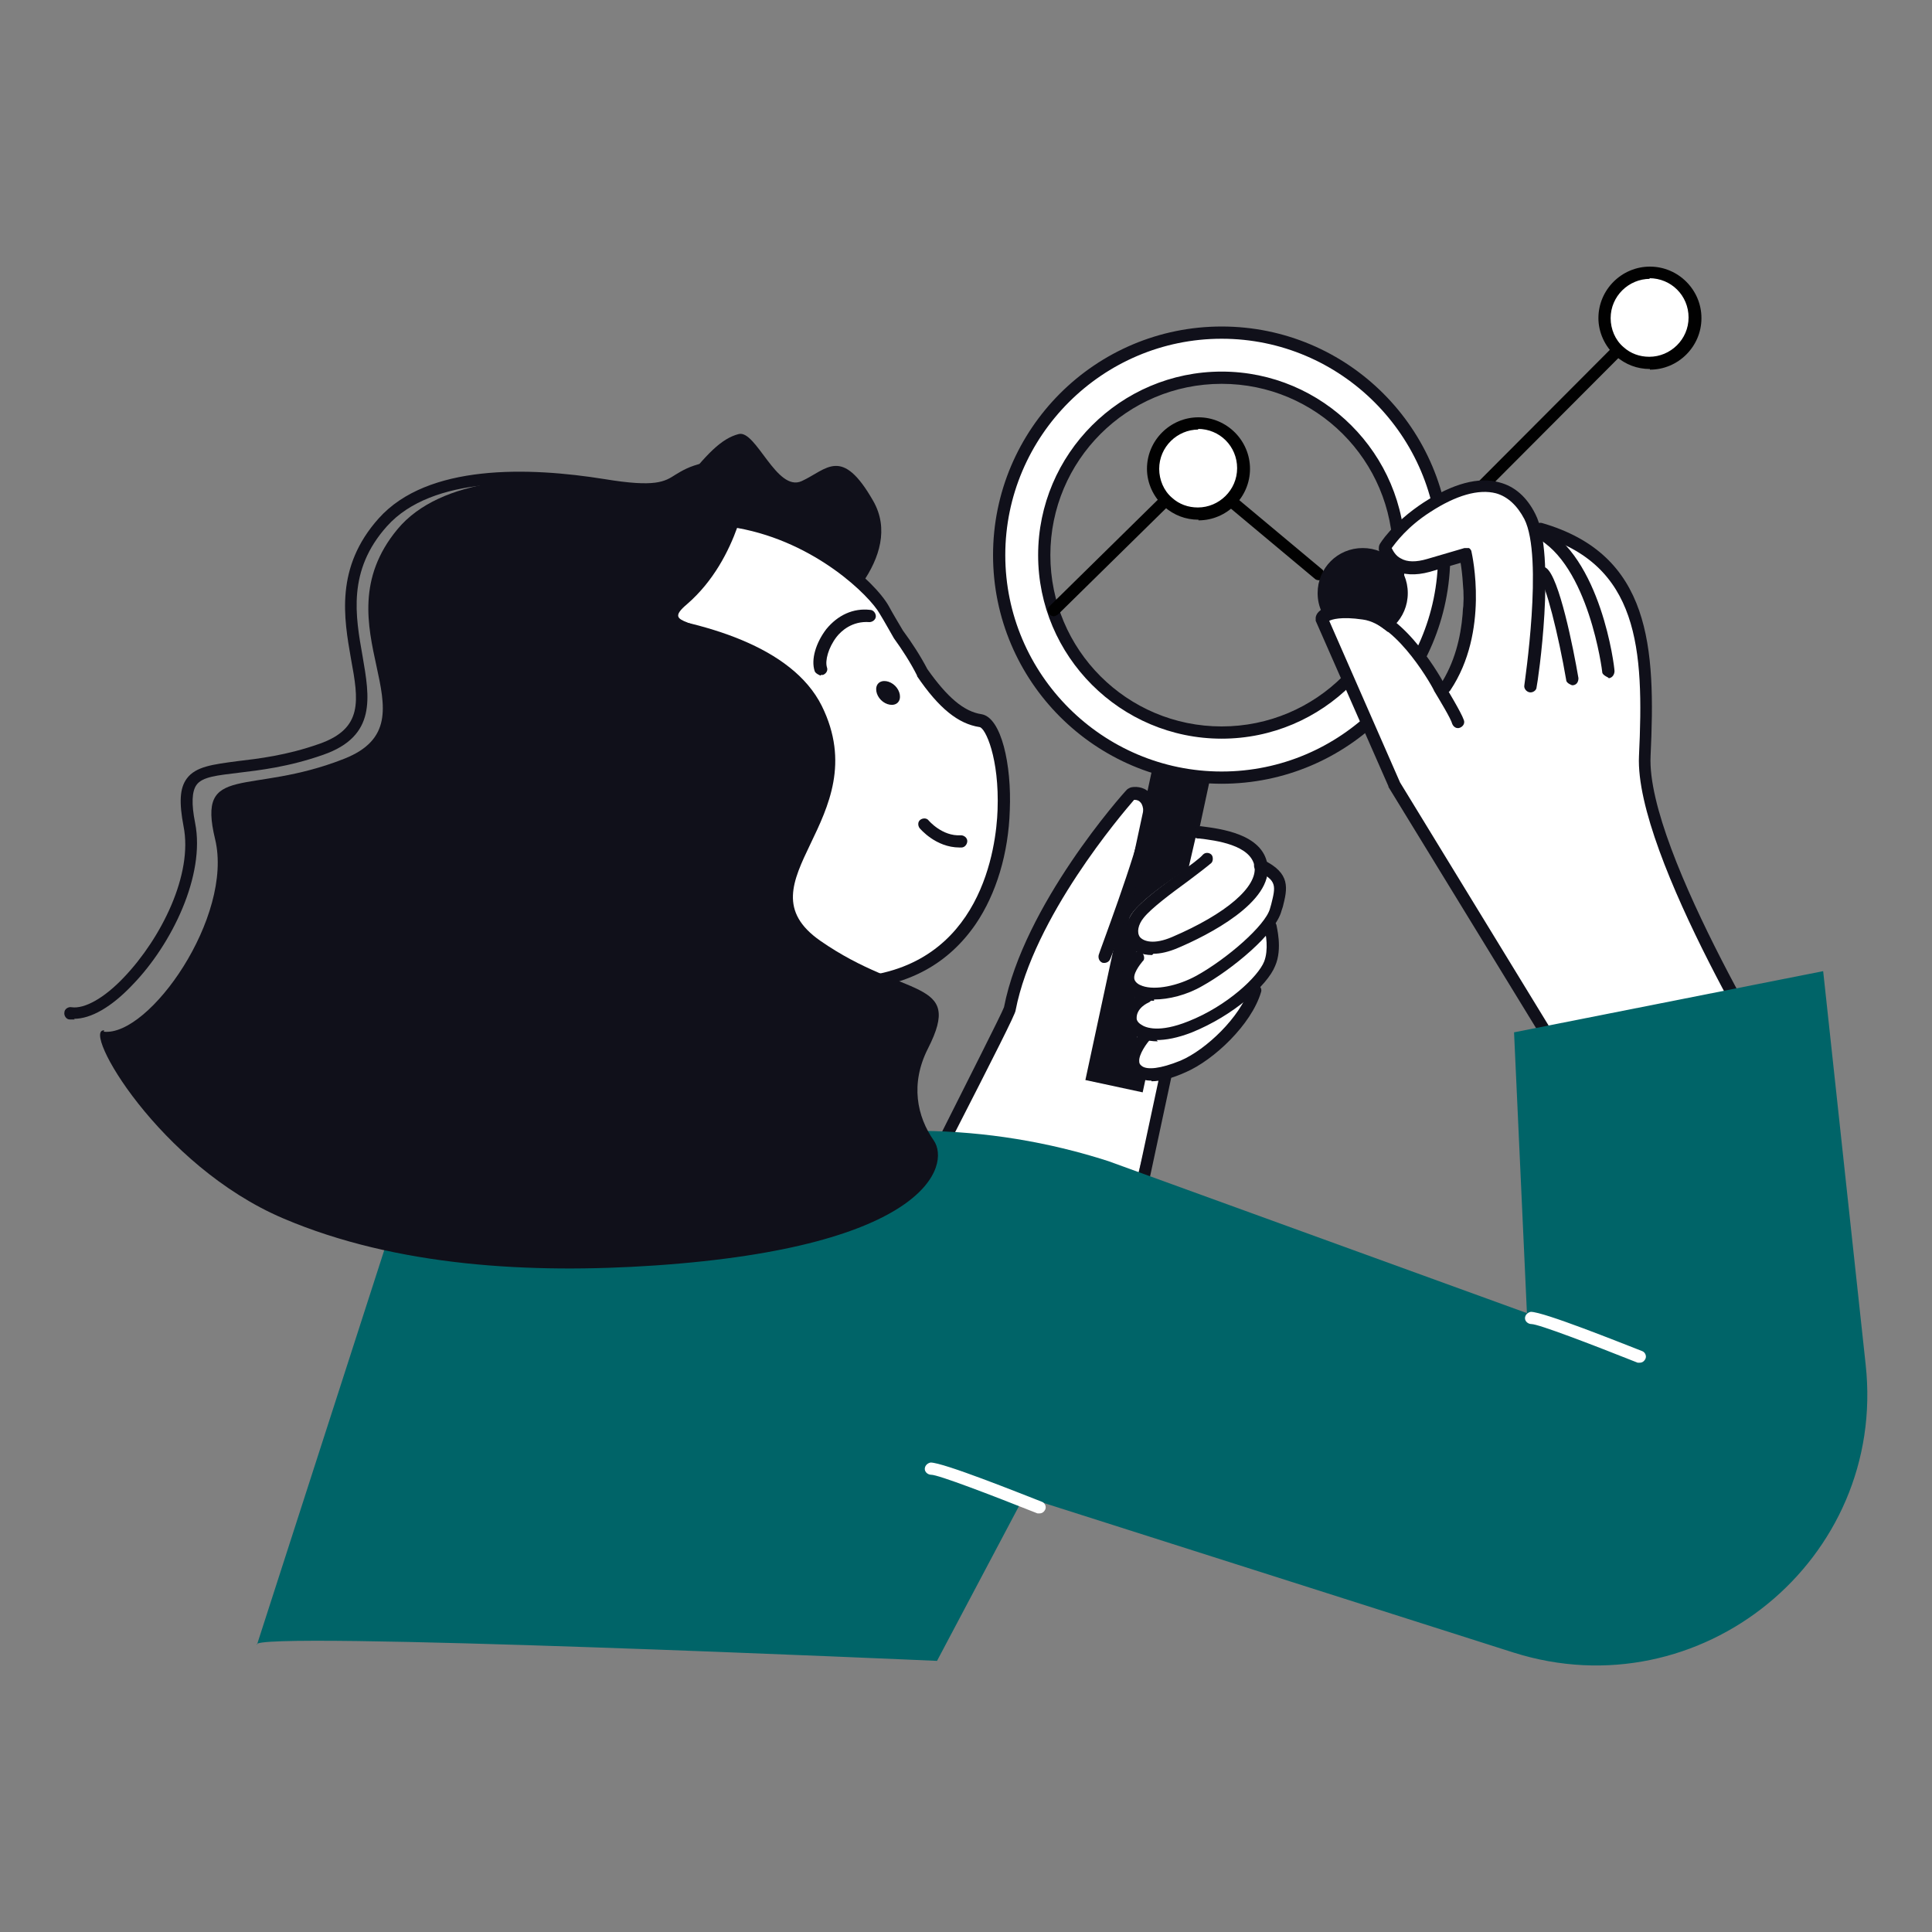 <svg xmlns="http://www.w3.org/2000/svg" id="Layer_1" data-name="Layer 1" viewBox="0 0 30 30"><rect x="0" y="0" width="30" height="30" fill="#808080" stroke="none"/><defs><style>      .cls-1 {        fill: #010101;      }      .cls-1, .cls-2, .cls-3, .cls-4 {        stroke-width: 0px;      }      .cls-2 {        fill: #fff;      }      .cls-3 {        fill: #006468;      }      .cls-4 {        fill: #10101a;      }    </style></defs><g id="_Layer_" data-name="&amp;lt;Layer&amp;gt;"><g><g><path class="cls-2" d="m18.27,13.04s.58-.04.52.56c-.06.6-1.16,4.79-1.16,4.79l-2.93-.62.98-2.1s.37-1.89,1.89-3.34c.29-.28.71.71.71.71Z"></path><rect class="cls-4" x="15.3" y="13.94" width="5.06" height=".91" transform="translate(.01 28.8) rotate(-77.87)"></rect><g><path class="cls-2" d="m18.47,13.47s-.99.62-.94.85c.05.23.19.37.19.37,0,0-.31.35-.24.46.06.12.22.27.22.27,0,0-.22.17-.17.32s.13.27.13.27c0,0,0,.21-.04.37s-.08.28.24.27c.32-.01.93-.19,1.23-.59.31-.4.49-.9.49-.9,0,0,.19-.15.21-.39s-.04-.32-.04-.32c0,0,.1-.48.12-.59.01-.12-.3-.4-.3-.4,0,0,.12-.3-.22-.39-.33-.09-.77-.13-.77-.13l-.12.52Z"></path><path class="cls-4" d="m17.89,14.83c-.17,0-.28-.06-.34-.15-.11-.14-.09-.35.06-.54.13-.16.45-.4.73-.6.15-.11.29-.21.34-.27.04-.04.1-.03.13,0s.03.1,0,.13c-.07.06-.2.16-.36.28-.26.19-.57.42-.69.57-.09.11-.11.23-.06.3.06.07.22.12.5,0,.84-.36,1.33-.78,1.28-1.1-.06-.33-.6-.4-.86-.43h-.02c-.05,0-.09-.06-.08-.11s.05-.09.11-.08h.02c.31.04.95.12,1.03.59.1.59-.94,1.11-1.39,1.3-.14.06-.27.09-.38.09Z"></path><path class="cls-4" d="m17.92,15.54c-.09,0-.17-.01-.24-.04-.11-.04-.19-.1-.23-.2-.1-.23.13-.48.16-.5.04-.04.1-.04.13,0s.04.1,0,.13c-.04.05-.16.2-.12.29.02.04.06.07.12.09.2.07.55,0,.84-.16.47-.26,1.07-.78,1.14-1.04l.02-.07c.07-.28.09-.37-.21-.51-.05-.02-.07-.08-.05-.13s.08-.07.13-.05c.44.21.38.45.31.73l-.02.06c-.09.36-.78.92-1.23,1.17-.24.14-.52.21-.75.21Z"></path><path class="cls-4" d="m17.98,16.17c-.18,0-.29-.05-.36-.09-.1-.06-.16-.15-.16-.24-.02-.31.29-.44.3-.44.05-.02.1,0,.12.05.02.05,0,.1-.05.12,0,0-.19.08-.18.25,0,.02.02.06.07.09.07.05.28.13.73-.05.61-.24,1.09-.7,1.18-.93.07-.18.03-.43,0-.52-.01-.05.02-.1.07-.12.05-.01.1.02.12.07,0,.02.1.37-.02.64-.12.3-.65.77-1.29,1.03-.23.09-.41.12-.55.12Z"></path><path class="cls-4" d="m17.88,16.78c-.09,0-.17-.02-.23-.05-.08-.05-.13-.13-.14-.23-.03-.23.22-.48.24-.51.04-.04.1-.04.13,0,.04.04.04.1,0,.13-.08.08-.2.26-.19.36,0,.04.02.06.05.08.08.05.27.04.59-.09.4-.17.93-.68,1.07-1.12.02-.05.07-.08.12-.06.05.02.08.07.06.12-.15.5-.73,1.05-1.17,1.24-.2.09-.38.14-.53.14Z"></path></g><path class="cls-4" d="m14.7,17.73s-.03,0-.04-.01c-.05-.02-.07-.08-.04-.13.37-.74.94-1.86.97-1.95.31-1.59,1.84-3.31,1.91-3.38.01-.01.03-.02.05-.03.06-.02.2-.02.29.07.1.09.13.25.09.48-.09.53-.66,2.05-.69,2.11-.02.05-.07.07-.12.06-.05-.02-.07-.07-.06-.12,0-.02.59-1.57.68-2.08.03-.15.01-.26-.04-.3-.03-.03-.07-.03-.09-.03-.19.22-1.56,1.82-1.84,3.27,0,.05-.34.72-.99,1.99-.02.03-.05.05-.09.05Z"></path><path class="cls-4" d="m17.77,18.33s-.01,0-.02,0c-.05-.01-.08-.06-.07-.11l.33-1.54c.01-.05.06-.08.11-.07.05.01.08.06.07.11l-.33,1.54s-.05.08-.09.08Z"></path><g><path class="cls-2" d="m18.97,5.17c-1.91,0-3.45,1.55-3.45,3.45s1.55,3.45,3.45,3.45,3.45-1.55,3.45-3.45-1.55-3.45-3.45-3.45Zm0,6.21c-1.52,0-2.76-1.23-2.76-2.76s1.23-2.76,2.76-2.76,2.76,1.23,2.76,2.76c0,1.52-1.23,2.76-2.76,2.76Z"></path><path class="cls-4" d="m18.97,12.17c-1.96,0-3.55-1.59-3.55-3.55s1.59-3.55,3.55-3.55,3.55,1.59,3.55,3.55-1.59,3.55-3.55,3.55Zm0-6.91c-1.85,0-3.36,1.51-3.36,3.36s1.51,3.36,3.36,3.36,3.36-1.51,3.36-3.36-1.51-3.36-3.36-3.36Zm0,6.21c-1.57,0-2.85-1.28-2.85-2.85s1.28-2.85,2.85-2.85,2.85,1.28,2.85,2.85c0,1.57-1.28,2.85-2.85,2.85Zm0-5.51c-1.47,0-2.66,1.19-2.66,2.66s1.19,2.66,2.66,2.66,2.66-1.19,2.66-2.66c0-1.47-1.19-2.66-2.66-2.66Z"></path></g><g><path class="cls-1" d="m20.48,9.01s-.04,0-.06-.02l-1.4-1.17s-.05-.09-.01-.13c.03-.04.09-.05.13-.01l1.4,1.17s.05.09.01.13c-.02.02-.05.03-.07.03Z"></path><path class="cls-1" d="m21.64,9.03s-.05,0-.07-.03c-.04-.04-.04-.1,0-.13l3.52-3.53s.1-.04.13,0,.04.1,0,.13l-3.52,3.53s-.04.03-.07.03Z"></path><path class="cls-1" d="m16.37,9.57s-.05,0-.07-.03c-.04-.04-.04-.1,0-.13l1.77-1.74s.1-.04.13,0c.04.04.04.1,0,.13l-1.77,1.74s-.04.03-.07.03Z"></path><g><path class="cls-2" d="m24.92,4.94c0,.21.09.39.23.52.12.11.29.18.47.18.39,0,.7-.31.7-.7s-.31-.7-.7-.7c-.39,0-.7.31-.7.7Z"></path><path class="cls-1" d="m25.62,5.73c-.2,0-.38-.07-.53-.2-.17-.15-.27-.37-.27-.59,0-.44.36-.8.8-.8s.8.36.8.8c0,.44-.36.8-.8.8Zm0-1.4c-.33,0-.61.27-.61.61,0,.17.07.34.2.45.11.1.25.15.4.15.33,0,.61-.27.61-.61s-.27-.61-.61-.61Z"></path></g><path class="cls-4" d="m20.46,9.21c0,.21.09.39.23.52.12.11.29.18.47.18.39,0,.7-.31.7-.7s-.31-.7-.7-.7-.7.31-.7.7Z"></path><g><path class="cls-2" d="m17.91,7.27c0,.21.09.39.23.52.12.11.29.18.47.18.39,0,.7-.31.7-.7s-.31-.7-.7-.7-.7.31-.7.7Z"></path><path class="cls-1" d="m18.61,8.07c-.2,0-.38-.07-.53-.2-.17-.15-.27-.37-.27-.59,0-.44.36-.8.8-.8s.8.36.8.8-.36.8-.8.8Zm0-1.4c-.33,0-.61.27-.61.61,0,.17.07.34.2.45.11.1.25.15.4.15.33,0,.61-.27.61-.61s-.27-.61-.61-.61Z"></path></g></g><g><path class="cls-2" d="m24.01,16.02s-2.14-3.39-2.24-3.62c-.1-.23-1.3-2.82-1.3-2.82,0,0,.25-.17.58-.07s1.03.72,1.22,1.02c.18.3.38-.15.42-.43s.03-1.48.03-1.48c0,0-.65.28-.88.22s-.42-.35-.42-.35c0,0,.8-.78,1.3-.88.5-.1.78.05.9.23.12.18.27.45.27.45,0,0,.62.05.85.33.23.28.68.73.72,1.13.03.4.05,2.15.12,2.62s1.39,3.23,1.49,3.53c.1.3.32.82.32.82l-3.38-.71Z"></path><path class="cls-4" d="m27.83,17.13s-.06-.02-.08-.04c-.1-.15-2.37-3.8-2.3-5.35.08-1.67,0-2.98-1.56-3.43-.05-.01-.08-.07-.07-.12.01-.05.07-.08.12-.07,1.7.49,1.77,1.93,1.69,3.62-.07,1.49,2.25,5.2,2.27,5.24.03.04.01.1-.03.13-.01,0-.03.01-.05.01Z"></path><path class="cls-4" d="m24.97,10.52s-.09-.04-.09-.08c0-.02-.21-1.68-1.04-2.1-.05-.02-.07-.08-.04-.13s.08-.07.13-.04c.93.47,1.14,2.18,1.14,2.25,0,.05-.03.1-.08.11,0,0,0,0-.01,0Z"></path><path class="cls-4" d="m24.41,10.64s-.09-.03-.09-.08c-.12-.7-.32-1.5-.42-1.59-.04-.03-.05-.09-.02-.13.03-.04.09-.05.13-.02.2.14.42,1.24.5,1.71,0,.05-.02.1-.08.11,0,0-.01,0-.02,0Z"></path><path class="cls-4" d="m22.44,10.79s-.04,0-.05-.02c-.04-.03-.06-.09-.03-.13.46-.7.37-1.6.32-1.9l-.48.14c-.22.06-.41.05-.56-.03-.19-.11-.23-.31-.23-.32,0-.02,0-.05.01-.07,0-.01.2-.34.69-.66.45-.29.85-.4,1.17-.31.24.06.43.23.56.49.33.64.04,2.61.02,2.69,0,.05-.06.09-.11.08s-.09-.06-.08-.11c0-.02.3-1.99,0-2.58-.11-.21-.26-.35-.44-.4-.27-.07-.62.03-1.02.29-.36.23-.54.48-.6.56.02.04.06.12.14.16.1.06.24.06.41.01l.58-.17s.05,0,.07,0c.02.01.04.04.04.06.01.05.28,1.24-.33,2.15-.02.03-.05.04-.08.04Z"></path><path class="cls-4" d="m23.96,16.06s-.06-.02-.08-.05l-2.32-3.79s0,0,0-.01l-1.13-2.57s0-.04,0-.05c.01-.08.11-.26.75-.17.64.09,1.23,1.16,1.25,1.21.02.04.26.43.3.55.02.05-.01.1-.06.12-.05.02-.1-.01-.12-.06-.02-.08-.19-.36-.28-.51,0-.02-.56-1.04-1.11-1.11-.34-.05-.48,0-.52.02l1.1,2.51,2.31,3.78s.01.1-.03.13c-.01,0-.03.01-.05.01Z"></path></g><path class="cls-3" d="m3.99,25.54l2.6-8.06,7.73.08c.98.01,1.96.17,2.89.47l6.5,2.36-.2-4.36,4.8-.95.66,6.11c.33,3.03-2.57,5.39-5.47,4.47l-7.6-2.42-1.35,2.55s-10.78-.48-10.56-.25Z"></path><path class="cls-2" d="m16.15,23.5s-.02,0-.04,0c-.73-.29-1.54-.6-1.65-.6-.05,0-.1-.04-.1-.09s.04-.09.09-.1h0c.2,0,1.37.47,1.73.61.05.02.07.08.05.12-.02.04-.05.06-.09.06Z"></path><path class="cls-2" d="m25.47,21.16s-.02,0-.04,0c-.73-.29-1.54-.6-1.65-.6-.05,0-.1-.04-.1-.09s.04-.09.09-.1h0c.2,0,1.37.47,1.73.61.05.02.07.08.05.12-.02.04-.05.06-.09.06Z"></path></g><g><g><polygon class="cls-2" points="13.93 18.34 13.25 13.98 9.2 14.61 9.66 18.59 13.93 18.34"></polygon><path class="cls-4" d="m9.66,18.68s-.09-.04-.09-.08l-.46-3.97c0-.05.03-.1.08-.1l4.05-.63c.05,0,.1.03.11.08l.68,4.36s0,.05-.02.07c-.02.02-.04.03-.07.04l-4.27.24s0,0,0,0Zm-.35-3.99l.44,3.79,4.08-.23-.65-4.16-3.86.6Z"></path></g><path class="cls-4" d="m9.81,8.94s2.22,1.25,2.69.96c.47-.29,1.55-1.26,1.06-2.12s-.72-.49-1.11-.31-.71-.8-.98-.73c-.27.07-.5.31-.9.82-.4.51-.75,1.38-.75,1.38Z"></path><g><path class="cls-2" d="m10.48,16.02c-.98-.13-1.92-.63-2.6-1.47-1.37-1.7-1.12-4.13.5-5.5,2.66-2.24,5.02-.15,5.34.41.08.13.15.26.22.38.14.19.27.39.37.6.29.41.57.7.9.75.51.08.92,3.85-1.92,4.08l-2.82.76Z"></path><path class="cls-4" d="m10.48,16.12s0,0-.01,0c-1.05-.14-1.99-.67-2.67-1.51-1.4-1.73-1.17-4.21.51-5.63,1.01-.85,2.07-1.18,3.16-.99,1.19.21,2.11,1.03,2.33,1.42.07.13.15.26.22.38.14.19.27.39.38.6.31.44.57.66.84.7.31.05.47.79.44,1.49-.02.67-.21,1.3-.53,1.77-.42.61-1.03.95-1.84,1.01-.05,0-.1-.04-.1-.09,0-.05.04-.1.09-.1,1.95-.16,2.17-2.03,2.19-2.59.03-.81-.19-1.28-.28-1.29-.33-.05-.63-.29-.97-.79,0,0,0,0,0-.01-.1-.2-.23-.4-.36-.58,0,0,0,0,0,0-.07-.12-.14-.25-.22-.38-.15-.27-.99-1.11-2.2-1.33-1.03-.18-2.04.13-3,.94-1.61,1.36-1.82,3.71-.49,5.36.64.8,1.54,1.31,2.54,1.44.05,0,.09.05.08.11,0,.05-.05.08-.09.08Z"></path></g><path class="cls-4" d="m7.58,8.52c1.1-.89,2.54-1.1,3.82-.71-.35.15-.69.35-.99.6-2.1,1.69-2.25,4.97-.35,7.33.11.13.22.26.33.38-1.24,0-2.49-.57-3.35-1.63-1.49-1.85-1.25-4.52.54-5.96Z"></path><path class="cls-4" d="m11.62,7.51s-.13,1.16-.95,1.87c-.44.37.28.16.52.71.24.54.04,5.33.04,5.33-.01.39-.28.72-.65.82l-1.13.3-.55-.99-1.4-4.43s1.74-3.82,4.13-3.61Z"></path><path class="cls-4" d="m14.9,13.16c-.37,0-.61-.29-.62-.3-.03-.04-.03-.1.01-.13.04-.03.1-.03.13.01h0s.21.25.5.23c.05,0,.1.04.1.09,0,.05-.04.1-.09.1-.02,0-.03,0-.05,0Z"></path><path class="cls-4" d="m12.74,10.49s-.08-.03-.09-.07c-.06-.18.02-.44.18-.65.18-.22.42-.33.68-.3.05,0,.09.05.09.1s-.05.09-.1.09c-.27-.02-.44.14-.51.23-.13.17-.18.37-.15.47.02.05-.01.1-.06.12,0,0-.02,0-.03,0Z"></path><path class="cls-4" d="m13.68,10.87c.08.08.2.1.26.04s.04-.18-.04-.26c-.08-.08-.2-.1-.26-.04-.06.06-.04.18.04.26Z"></path><path class="cls-4" d="m13.45,15.25l.22,1.4c-.63-.15-1.22-.5-1.66-1.04-.18-.22-.31-.45-.42-.7.57.31,1.23.43,1.86.34Z"></path></g><path class="cls-4" d="m1.16,15.83s-.05,0-.08,0c-.05,0-.09-.06-.08-.11,0-.05.06-.09.11-.08.2.03.51-.14.82-.47.57-.6,1.07-1.59.92-2.34-.07-.37-.06-.59.05-.74.14-.19.41-.22.78-.27.34-.04.77-.09,1.28-.27.68-.24.61-.67.49-1.32-.11-.63-.25-1.42.43-2.18.76-.85,2.33-.8,3.51-.61.79.13.93.04,1.1-.07.1-.06.21-.13.43-.18.05-.01.1.02.11.07.01.05-.02.1-.07.11-.19.04-.28.1-.37.15-.2.13-.37.24-1.24.1-1.14-.18-2.64-.23-3.34.55-.62.69-.49,1.4-.38,2.02.11.64.22,1.24-.61,1.53-.54.19-.99.24-1.32.28-.32.04-.56.06-.65.19-.07.1-.08.29-.02.59.16.81-.36,1.88-.97,2.51-.33.35-.65.53-.91.53Z"></path><path class="cls-4" d="m1.61,16.02c.71.08,2.02-1.79,1.73-2.99-.29-1.2.52-.66,2.01-1.25,1.48-.59-.43-2.05.82-3.56.67-.81,2.14-.87,3.4-.72,1.26.15.96-.16,1.56-.31.4-.1.06.52-1.42,2.31,1.23.15,2.59.54,3.05,1.46.87,1.76-1.33,2.74-.02,3.65,1.31.91,2.23.57,1.67,1.67-.28.55-.17,1.06.09,1.43.26.38-.09,1.65-4.33,1.94-1.92.13-4.01.02-5.77-.73-1.93-.82-3.15-2.96-2.78-2.92Z"></path></g></g></svg>